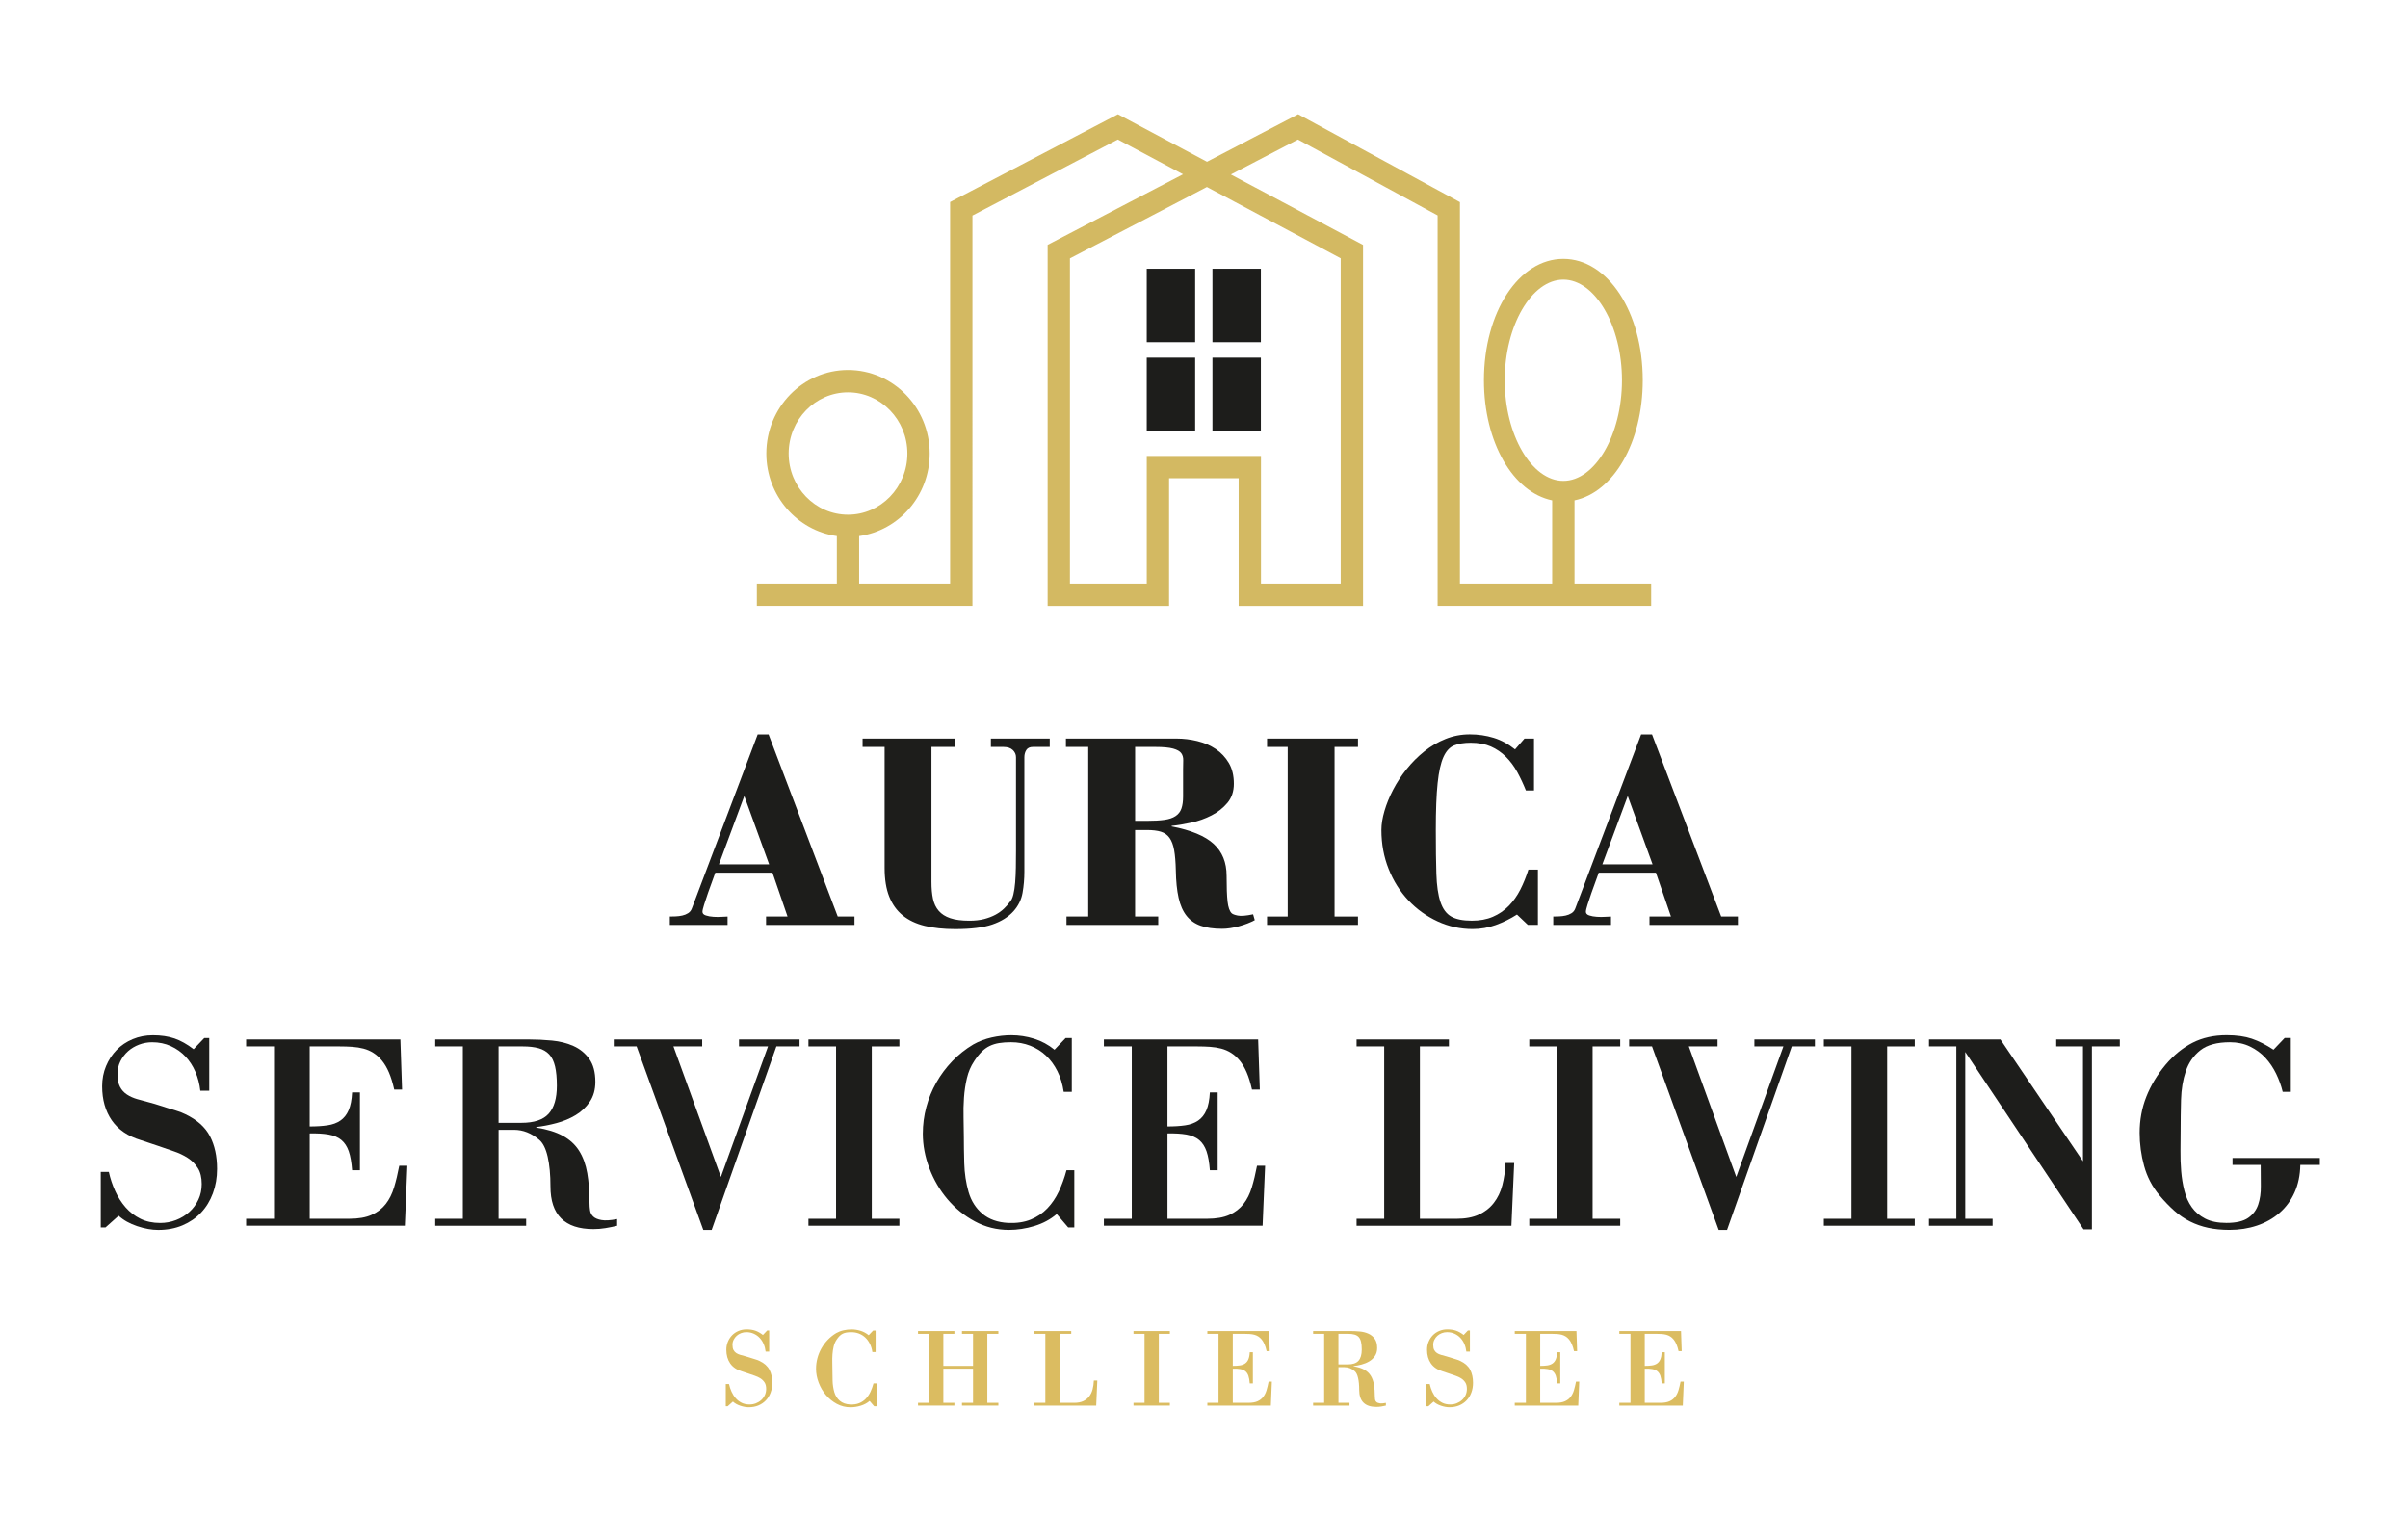 <svg xmlns="http://www.w3.org/2000/svg" viewBox="0 0 198.425 124.796"><defs><style>      .cls-1 {        fill: #dbbc61;      }      .cls-2 {        fill: #1d1d1b;      }      .cls-3 {        fill: #d3b962;      }    </style></defs><g><g id="Ebene_1"><g><path class="cls-1" d="M59.961,115.89h-.156v-1.829h.267c.05.221.12.432.212.635.092.202.207.381.345.537s.301.28.487.373c.187.092.403.138.648.138.184,0,.358-.032.524-.097.165-.064.311-.153.437-.267.125-.113.225-.248.299-.404.073-.156.11-.33.11-.52,0-.215-.043-.39-.129-.524s-.198-.247-.336-.336-.294-.162-.469-.221c-.175-.058-.348-.117-.52-.179-.092-.031-.184-.062-.275-.092-.093-.031-.185-.062-.276-.092-.429-.129-.749-.347-.961-.653-.211-.307-.317-.681-.317-1.122,0-.238.043-.461.129-.666s.202-.383.35-.533.323-.269.528-.354c.206-.086.428-.129.667-.129.27,0,.507.036.713.106.205.07.415.188.63.354l.349-.367h.166v1.737h-.294c-.025-.221-.078-.428-.161-.62-.083-.193-.191-.362-.326-.506-.136-.145-.296-.259-.483-.345-.187-.086-.394-.129-.62-.129-.147,0-.29.026-.428.078s-.259.124-.363.216-.188.202-.253.331-.097.27-.097.423c0,.178.028.319.083.423.056.104.132.188.229.253.099.064.212.115.341.151.129.037.264.074.404.11.116.031.221.062.312.093.092.03.178.058.258.082.092.031.191.062.299.093.107.03.21.07.308.119.387.184.657.426.813.727.157.3.235.659.235,1.075,0,.288-.047.557-.139.805s-.222.462-.391.639c-.169.179-.372.317-.611.419-.239.101-.506.151-.8.151-.215,0-.446-.041-.694-.124s-.452-.197-.611-.345l-.433.386Z"></path><path class="cls-1" d="M72.237,114.006v1.885h-.202l-.377-.44c-.209.178-.454.31-.736.395-.281.086-.561.129-.836.129-.405,0-.78-.094-1.127-.28-.346-.187-.646-.431-.9-.73-.255-.301-.454-.641-.598-1.021-.145-.38-.217-.76-.217-1.14,0-.3.038-.593.115-.878.076-.285.187-.555.331-.81.144-.254.318-.488.524-.703.205-.215.437-.398.693-.552.185-.104.385-.181.603-.229s.434-.074.648-.074c.258,0,.509.039.754.115.245.077.469.198.671.363l.368-.386h.202v1.774h-.267c-.037-.252-.105-.479-.207-.681-.101-.202-.227-.374-.377-.515-.15-.142-.323-.25-.52-.327-.196-.076-.407-.114-.634-.114-.147,0-.278.009-.392.027s-.217.051-.312.097c-.095.046-.184.11-.267.193-.082.082-.164.186-.243.308-.11.165-.19.353-.239.561-.049.209-.081.423-.097.644s-.02.441-.014.662.009.423.009.607c0,.264.005.561.015.892.009.331.056.646.142.947.086.294.238.533.455.717.218.184.502.285.851.304.282.012.529-.024.74-.11.212-.086.395-.208.548-.368.152-.159.28-.346.381-.561.102-.215.186-.447.253-.699h.258Z"></path><path class="cls-1" d="M77.735,112.793v2.813h.91v.229h-2.997v-.229h.91v-5.683h-.91v-.229h2.997v.229h-.91v2.639h2.446v-2.639h-.911v-.229h2.998v.229h-.91v5.683h.91v.229h-2.998v-.229h.911v-2.813h-2.446Z"></path><path class="cls-1" d="M85.228,115.836v-.229h.91v-5.683h-.91v-.229h3.044v.229h-.956v5.683h1.204c.294,0,.541-.046.74-.139.199-.092.363-.221.492-.386.128-.166.222-.36.28-.584.058-.224.093-.467.105-.73h.285l-.092,2.068h-5.104Z"></path><path class="cls-1" d="M95.49,115.606h.91v.229h-2.997v-.229h.91v-5.683h-.91v-.229h2.997v.229h-.91v5.683Z"></path><path class="cls-1" d="M101.585,109.924v2.639c.221,0,.415-.012.584-.036.168-.024.311-.077.428-.157.116-.079.207-.192.271-.34.064-.147.104-.343.115-.588h.258v2.564h-.258c-.019-.257-.055-.466-.11-.625-.055-.159-.137-.283-.243-.372-.107-.089-.247-.148-.419-.18-.172-.03-.38-.043-.625-.036v2.813h1.306c.3,0,.546-.043.735-.129.19-.086.345-.205.465-.358.119-.153.211-.338.275-.552.064-.215.121-.451.17-.708h.267l-.082,1.977h-5.232v-.229h.92v-5.683h-.92v-.229h5.085l.055,1.654h-.257c-.049-.221-.107-.409-.175-.565s-.145-.286-.229-.391c-.086-.104-.18-.188-.281-.253-.101-.064-.21-.111-.326-.143-.116-.03-.24-.05-.372-.06-.132-.009-.274-.014-.428-.014h-.975Z"></path><path class="cls-1" d="M110.292,115.606h.91v.229h-2.997v-.229h.91v-5.683h-.91v-.229h3.08c.251,0,.507.012.768.036s.497.085.708.18c.212.095.385.236.52.423.135.188.202.439.202.759,0,.257-.062.477-.184.657-.123.181-.279.328-.469.441-.19.113-.4.201-.63.262-.23.062-.452.104-.667.129v.019c.355.055.648.146.878.271.23.125.409.291.538.496s.218.45.267.735.074.615.074.988c0,.08.006.16.018.239.013.08.048.147.106.202.058.056.148.094.271.115.123.021.295.011.516-.032v.221c-.129.03-.258.057-.387.078s-.261.032-.396.032c-.943,0-1.416-.469-1.416-1.407,0-.386-.03-.712-.092-.979s-.153-.452-.275-.557c-.258-.221-.537-.331-.837-.331h-.506v2.934ZM110.292,112.443h.754c.417,0,.716-.1.896-.299s.271-.508.271-.924c0-.258-.02-.471-.06-.64-.04-.168-.104-.3-.193-.396-.089-.095-.205-.162-.35-.202-.144-.04-.317-.06-.52-.06h-.8v2.52Z"></path><path class="cls-1" d="M117.702,115.89h-.156v-1.829h.267c.05.221.12.432.212.635.092.202.207.381.345.537s.301.28.487.373c.187.092.403.138.648.138.184,0,.358-.032.524-.097.165-.064.311-.153.437-.267.125-.113.225-.248.299-.404.073-.156.11-.33.11-.52,0-.215-.043-.39-.129-.524s-.198-.247-.336-.336-.294-.162-.469-.221c-.175-.058-.348-.117-.52-.179-.092-.031-.184-.062-.275-.092-.093-.031-.185-.062-.276-.092-.429-.129-.749-.347-.961-.653-.211-.307-.317-.681-.317-1.122,0-.238.043-.461.129-.666s.202-.383.35-.533.323-.269.528-.354c.206-.086.428-.129.667-.129.27,0,.507.036.713.106.205.07.415.188.63.354l.349-.367h.166v1.737h-.294c-.025-.221-.078-.428-.161-.62-.083-.193-.191-.362-.326-.506-.136-.145-.296-.259-.483-.345-.187-.086-.394-.129-.62-.129-.147,0-.29.026-.428.078s-.259.124-.363.216-.188.202-.253.331-.097.27-.097.423c0,.178.028.319.083.423.056.104.132.188.229.253.099.064.212.115.341.151.129.037.264.074.404.11.116.031.221.062.312.093.092.03.178.058.258.082.092.031.191.062.299.093.107.03.21.07.308.119.387.184.657.426.813.727.157.3.235.659.235,1.075,0,.288-.047.557-.139.805s-.222.462-.391.639c-.169.179-.372.317-.611.419-.239.101-.506.151-.8.151-.215,0-.446-.041-.694-.124s-.452-.197-.611-.345l-.433.386Z"></path><path class="cls-1" d="M126.916,109.924v2.639c.221,0,.415-.012.583-.036.169-.024.312-.077.428-.157.116-.079.207-.192.271-.34s.103-.343.115-.588h.257v2.564h-.257c-.019-.257-.056-.466-.11-.625-.056-.159-.137-.283-.244-.372s-.247-.148-.418-.18c-.172-.03-.38-.043-.625-.036v2.813h1.306c.3,0,.545-.043.735-.129.189-.086.345-.205.464-.358.12-.153.212-.338.276-.552.064-.215.121-.451.17-.708h.267l-.083,1.977h-5.231v-.229h.919v-5.683h-.919v-.229h5.084l.056,1.654h-.258c-.049-.221-.107-.409-.175-.565s-.144-.286-.229-.391c-.086-.104-.18-.188-.28-.253-.102-.064-.21-.111-.326-.143-.117-.03-.241-.05-.373-.06-.132-.009-.274-.014-.427-.014h-.975Z"></path><path class="cls-1" d="M135.532,109.924v2.639c.221,0,.415-.012.583-.036.169-.024.312-.077.428-.157.116-.079.207-.192.271-.34s.103-.343.115-.588h.257v2.564h-.257c-.019-.257-.056-.466-.11-.625-.056-.159-.137-.283-.244-.372s-.247-.148-.418-.18c-.172-.03-.38-.043-.625-.036v2.813h1.306c.3,0,.545-.043.735-.129.189-.086.345-.205.464-.358.12-.153.212-.338.276-.552.064-.215.121-.451.17-.708h.267l-.083,1.977h-5.231v-.229h.919v-5.683h-.919v-.229h5.084l.056,1.654h-.258c-.049-.221-.107-.409-.175-.565s-.144-.286-.229-.391c-.086-.104-.18-.188-.28-.253-.102-.064-.21-.111-.326-.143-.117-.03-.241-.05-.373-.06-.132-.009-.274-.014-.427-.014h-.975Z"></path></g><g><g><path class="cls-2" d="M55.195,76.22v-.689c.139,0,.299-.004.483-.012.184-.008.363-.03.54-.069.176-.038.337-.103.482-.195.146-.092.249-.222.311-.391l5.425-14.344h.896l5.7,15.011h1.38v.689h-7.287v-.689h1.77l-1.241-3.609h-4.712l-.598,1.655c-.123.353-.229.675-.321.966-.093.291-.139.49-.139.598,0,.138.092.237.276.299.184.062.395.1.632.114.237.016.472.016.701,0,.229-.015.383-.022.46-.022v.689h-4.759ZM59.241,71.232h4.138l-2.046-5.632-2.092,5.632Z"></path><path class="cls-2" d="M71.078,60.866h7.608v.689h-1.931v11.125c0,.537.042,1,.126,1.391s.241.721.472.988c.229.269.548.472.953.609.406.138.932.207,1.575.207.46,0,.865-.046,1.218-.138s.663-.211.932-.356c.268-.146.497-.311.689-.494.191-.185.349-.36.471-.529.139-.138.241-.348.311-.632.069-.283.118-.612.149-.988.03-.375.05-.785.058-1.229s.012-.904.012-1.38v-7.723c0-.23-.089-.43-.265-.598-.177-.169-.434-.253-.771-.253h-1.034v-.689h4.851v.689h-1.379c-.262,0-.445.084-.552.253-.107.168-.161.367-.161.598v9.447c0,.582-.05,1.157-.149,1.724-.1.567-.349,1.073-.747,1.518-.43.475-1.012.839-1.747,1.092s-1.755.379-3.058.379c-.95,0-1.785-.088-2.505-.265-.721-.176-1.326-.463-1.816-.861s-.861-.916-1.114-1.552-.38-1.421-.38-2.356v-9.976h-1.815v-.689Z"></path><path class="cls-2" d="M87.881,76.22v-.689h1.793v-13.976h-1.839v-.689h9.126c.566,0,1.134.068,1.7.206.567.139,1.073.356,1.518.655s.805.683,1.08,1.149c.276.468.414,1.038.414,1.713,0,.628-.177,1.153-.528,1.574-.354.422-.79.767-1.311,1.034-.521.269-1.08.468-1.678.598-.598.131-1.135.219-1.609.265v.046c1.594.307,2.747.785,3.459,1.437.713.651,1.069,1.528,1.069,2.632,0,.95.026,1.659.08,2.127.054.467.165.785.334.953.076.077.244.143.505.195.261.055.683.02,1.265-.103l.138.482c-.367.199-.805.367-1.31.506-.506.138-.966.207-1.38.207-.705,0-1.295-.085-1.77-.253-.476-.169-.862-.44-1.161-.816-.299-.375-.517-.869-.655-1.482-.138-.613-.215-1.364-.229-2.253-.016-.689-.062-1.249-.138-1.678-.077-.429-.203-.767-.38-1.012-.176-.245-.413-.414-.712-.506s-.679-.138-1.138-.138h-.989v7.126h1.908v.689h-7.562ZM93.535,67.646h.966c.582,0,1.065-.026,1.448-.08s.689-.157.919-.311c.23-.153.392-.359.483-.62s.138-.59.138-.989v-2.229c0-.275.004-.528.012-.758.007-.23-.046-.426-.161-.587-.115-.16-.337-.287-.667-.379-.329-.092-.823-.138-1.482-.138h-1.655v6.091Z"></path><path class="cls-2" d="M104.408,76.22v-.689h1.701v-13.976h-1.701v-.689h7.494v.689h-1.931v13.976h1.931v.689h-7.494Z"></path><path class="cls-2" d="M125.624,60.866h.781v4.275h-.667c-.214-.536-.452-1.042-.712-1.518-.261-.475-.571-.893-.931-1.253-.36-.359-.774-.644-1.242-.851-.467-.206-1.022-.31-1.666-.31-.537,0-.988.072-1.356.218-.367.146-.663.464-.885.954-.223.49-.383,1.211-.482,2.161-.101.95-.149,2.237-.149,3.861,0,1.456.015,2.663.046,3.62.03.958.142,1.725.333,2.299.191.575.486.977.885,1.207.398.229.966.345,1.701.345.659,0,1.237-.107,1.735-.322.498-.214.935-.513,1.311-.896.375-.383.693-.831.954-1.345.26-.513.482-1.061.666-1.644h.782v4.552h-.828l-.896-.851c-.552.353-1.134.64-1.747.862-.612.222-1.249.333-1.907.333-1.012,0-1.974-.211-2.885-.632-.912-.422-1.713-.996-2.402-1.725-.689-.728-1.233-1.589-1.632-2.586-.398-.995-.598-2.068-.598-3.218,0-.475.084-1,.253-1.574.168-.575.405-1.157.712-1.747s.679-1.157,1.115-1.701.923-1.03,1.46-1.46c.536-.429,1.118-.77,1.747-1.022.628-.253,1.294-.38,1.999-.38.689,0,1.345.097,1.966.288.62.191,1.207.51,1.759.954l.781-.896Z"></path><path class="cls-2" d="M127.992,76.22v-.689c.138,0,.299-.004.482-.012.185-.008.364-.03.541-.069.176-.038.337-.103.482-.195.146-.092.249-.222.311-.391l5.425-14.344h.896l5.7,15.011h1.379v.689h-7.286v-.689h1.77l-1.241-3.609h-4.712l-.598,1.655c-.123.353-.23.675-.322.966s-.138.49-.138.598c0,.138.092.237.275.299.185.062.395.1.633.114.237.016.471.016.701,0,.229-.015.383-.022.459-.022v.689h-4.758ZM132.037,71.232h4.138l-2.046-5.632-2.092,5.632Z"></path></g><g><path class="cls-2" d="M8.694,101.153h-.391v-4.574h.666c.123.552.299,1.08.529,1.586.229.506.517.954.862,1.345.345.391.75.701,1.218.932.468.229,1.008.345,1.62.345.46,0,.896-.081,1.311-.242.414-.16.777-.383,1.092-.666s.563-.621.747-1.012c.185-.391.276-.823.276-1.299,0-.536-.107-.973-.322-1.31s-.494-.617-.839-.84c-.345-.222-.735-.405-1.172-.551-.438-.146-.87-.295-1.299-.448-.23-.077-.46-.153-.689-.23-.23-.076-.46-.152-.69-.229-1.072-.322-1.873-.866-2.401-1.632-.529-.767-.793-1.701-.793-2.805,0-.598.106-1.153.321-1.667.215-.513.506-.957.874-1.333.367-.375.808-.67,1.321-.885s1.069-.322,1.666-.322c.675,0,1.269.089,1.782.265.513.177,1.038.472,1.574.885l.874-.919h.413v4.345h-.735c-.062-.552-.195-1.069-.402-1.552-.207-.483-.479-.904-.816-1.265-.337-.359-.739-.647-1.206-.862-.468-.214-.985-.321-1.552-.321-.368,0-.725.065-1.069.195-.345.131-.647.311-.907.54-.261.23-.472.506-.633.828-.16.321-.241.674-.241,1.057,0,.445.069.797.207,1.058s.329.472.574.632c.245.161.529.288.851.38.322.092.659.184,1.012.275.291.077.552.153.781.23.23.076.444.146.644.206.23.077.479.153.747.23.269.076.525.176.771.299.966.46,1.644,1.065,2.034,1.815.391.751.586,1.647.586,2.689,0,.721-.114,1.391-.345,2.012-.229.62-.556,1.153-.977,1.598-.422.444-.931.793-1.528,1.046s-1.265.379-2,.379c-.537,0-1.115-.104-1.735-.311-.621-.207-1.131-.494-1.529-.861l-1.08.965Z"></path><path class="cls-2" d="M25.52,86.235v6.597c.552,0,1.038-.03,1.459-.092.422-.061.778-.191,1.069-.391s.518-.482.678-.851c.161-.367.257-.857.288-1.471h.644v6.413h-.644c-.047-.644-.139-1.164-.276-1.563-.138-.398-.341-.708-.609-.931-.268-.222-.617-.371-1.046-.448-.429-.076-.95-.107-1.562-.092v7.034h3.264c.751,0,1.364-.107,1.839-.322s.862-.514,1.161-.896.528-.843.689-1.379.303-1.127.425-1.771h.667l-.207,4.942h-13.079v-.574h2.299v-14.206h-2.299v-.574h12.712l.138,4.137h-.644c-.123-.551-.269-1.022-.437-1.413-.169-.391-.36-.717-.575-.978-.215-.26-.448-.471-.701-.632s-.525-.279-.815-.356c-.292-.076-.602-.126-.932-.149-.329-.022-.686-.034-1.068-.034h-2.437Z"></path><path class="cls-2" d="M41.081,100.441h2.275v.574h-7.493v-.574h2.275v-14.206h-2.275v-.574h7.7c.628,0,1.268.03,1.92.092.65.062,1.241.211,1.77.448s.962.59,1.299,1.057c.337.468.506,1.101.506,1.896,0,.644-.153,1.192-.46,1.644-.307.452-.697.82-1.172,1.104-.476.284-1,.502-1.575.655-.574.153-1.13.261-1.666.322v.046c.889.138,1.62.364,2.195.678.574.314,1.022.728,1.345,1.241.321.514.543,1.126.666,1.839s.185,1.536.185,2.471c0,.2.015.399.046.598.03.2.118.368.264.506s.372.234.679.287c.306.055.735.027,1.287-.08v.552c-.322.076-.644.142-.966.195-.321.054-.651.08-.988.08-2.36,0-3.54-1.172-3.54-3.517,0-.965-.077-1.781-.229-2.448-.153-.666-.384-1.13-.689-1.391-.644-.552-1.342-.827-2.092-.827h-1.265v7.333ZM41.081,92.533h1.885c1.042,0,1.789-.248,2.241-.747.452-.497.679-1.268.679-2.31,0-.644-.051-1.176-.149-1.598-.101-.421-.261-.751-.483-.988-.222-.237-.514-.406-.873-.506-.36-.1-.793-.149-1.299-.149h-2v6.298Z"></path><path class="cls-2" d="M58.643,101.36h-.689l-5.494-15.125h-1.885v-.574h7.287v.574h-2.368l3.908,10.758,3.885-10.758h-2.391v-.574h4.988v.574h-1.908l-5.333,15.125Z"></path><path class="cls-2" d="M71.837,100.441h2.275v.574h-7.494v-.574h2.276v-14.206h-2.276v-.574h7.494v.574h-2.275v14.206Z"></path><path class="cls-2" d="M88.525,96.441v4.712h-.506l-.942-1.104c-.521.445-1.134.774-1.839.989-.705.214-1.402.321-2.092.321-1.012,0-1.95-.233-2.815-.701-.866-.467-1.617-1.076-2.253-1.827s-1.135-1.602-1.494-2.552c-.36-.95-.54-1.899-.54-2.851,0-.75.096-1.482.287-2.194.191-.713.467-1.387.827-2.023.36-.636.797-1.222,1.311-1.758.514-.537,1.092-.996,1.735-1.38.46-.26.962-.451,1.506-.574s1.084-.185,1.62-.185c.644,0,1.272.097,1.885.288.613.191,1.173.494,1.679.907l.919-.965h.506v4.437h-.667c-.092-.629-.264-1.195-.517-1.701s-.567-.935-.942-1.287c-.376-.353-.809-.624-1.299-.816-.491-.191-1.02-.287-1.586-.287-.368,0-.693.022-.978.069-.283.046-.544.126-.781.241-.237.114-.46.275-.667.482-.206.207-.41.464-.608.771-.276.413-.476.881-.598,1.401-.123.521-.203,1.058-.241,1.609-.039.552-.051,1.104-.035,1.655s.023,1.058.023,1.517c0,.659.012,1.402.034,2.229.023.828.142,1.617.356,2.368.215.735.594,1.333,1.138,1.793s1.253.713,2.126.759c.705.03,1.322-.062,1.851-.276.529-.214.984-.521,1.368-.919.383-.398.701-.866.954-1.402.252-.536.463-1.118.632-1.747h.644Z"></path><path class="cls-2" d="M96.202,86.235v6.597c.552,0,1.038-.03,1.459-.092.422-.061.778-.191,1.069-.391s.518-.482.678-.851c.161-.367.257-.857.288-1.471h.644v6.413h-.644c-.047-.644-.139-1.164-.276-1.563-.138-.398-.341-.708-.609-.931-.268-.222-.617-.371-1.046-.448-.429-.076-.95-.107-1.562-.092v7.034h3.264c.751,0,1.364-.107,1.839-.322s.862-.514,1.161-.896.528-.843.689-1.379.303-1.127.425-1.771h.667l-.207,4.942h-13.079v-.574h2.299v-14.206h-2.299v-.574h12.712l.138,4.137h-.644c-.123-.551-.269-1.022-.437-1.413-.169-.391-.36-.717-.575-.978-.215-.26-.448-.471-.701-.632s-.525-.279-.815-.356c-.292-.076-.602-.126-.932-.149-.329-.022-.686-.034-1.068-.034h-2.437Z"></path><path class="cls-2" d="M111.786,101.015v-.574h2.275v-14.206h-2.275v-.574h7.608v.574h-2.391v14.206h3.012c.735,0,1.353-.115,1.851-.346.498-.229.908-.551,1.229-.965.322-.414.556-.9.701-1.46.146-.559.233-1.168.265-1.827h.712l-.229,5.172h-12.758Z"></path><path class="cls-2" d="M131.234,100.441h2.275v.574h-7.493v-.574h2.275v-14.206h-2.275v-.574h7.493v.574h-2.275v14.206Z"></path><path class="cls-2" d="M142.313,101.36h-.689l-5.494-15.125h-1.885v-.574h7.287v.574h-2.368l3.908,10.758,3.885-10.758h-2.391v-.574h4.987v.574h-1.907l-5.333,15.125Z"></path><path class="cls-2" d="M155.507,100.441h2.275v.574h-7.493v-.574h2.275v-14.206h-2.275v-.574h7.493v.574h-2.275v14.206Z"></path><path class="cls-2" d="M172.378,101.314h-.689l-9.746-14.619v13.746h2.253v.574h-5.241v-.574h2.253v-14.206h-2.253v-.574h5.885l6.804,10.045v-9.471h-2.206v-.574h5.24v.574h-2.299v15.079Z"></path><path class="cls-2" d="M188.101,89.982c-.123-.506-.303-1.004-.54-1.494-.238-.49-.533-.927-.885-1.311-.354-.383-.774-.693-1.265-.931s-1.042-.356-1.655-.356c-1.072,0-1.889.223-2.447.667-.56.444-.958,1.019-1.195,1.724-.238.705-.368,1.49-.392,2.356-.022.865-.034,1.72-.034,2.562,0,.506-.004,1.046-.012,1.62-.008.575.012,1.143.058,1.701.046.56.134,1.096.265,1.609.13.514.333.966.609,1.356.275.391.644.705,1.103.942.46.237,1.042.356,1.747.356.797,0,1.395-.139,1.793-.414.398-.276.675-.64.828-1.092.152-.452.226-.962.218-1.528-.008-.567-.011-1.149-.011-1.747h-2.322v-.575h7.195v.575h-1.609c-.016.843-.173,1.598-.472,2.264-.299.667-.712,1.229-1.241,1.689-.528.46-1.146.809-1.85,1.046-.705.237-1.464.356-2.276.356-.644,0-1.229-.058-1.758-.172-.529-.115-1.023-.288-1.483-.518-.459-.229-.893-.524-1.299-.885-.405-.36-.815-.785-1.229-1.276-.598-.72-1.02-1.528-1.264-2.425-.246-.896-.368-1.805-.368-2.724,0-1.058.184-2.05.552-2.977.368-.928.896-1.805,1.586-2.632.674-.797,1.417-1.402,2.229-1.816s1.747-.621,2.805-.621c.812,0,1.502.097,2.068.288.567.191,1.165.494,1.793.907l.92-.965h.506v4.437h-.667Z"></path></g></g><g><path class="cls-3" d="M129.743,48.093v-6.859c3.217-.666,5.623-4.768,5.623-9.898,0-5.609-2.874-10.003-6.543-10.003s-6.543,4.394-6.543,10.003c0,5.13,2.406,9.232,5.623,9.898v6.859h-7.6v-31.435l-13.334-7.243-7.509,3.915-7.341-3.913-13.827,7.231v31.444h-7.495v-3.912c3.276-.461,5.811-3.334,5.811-6.808,0-3.793-3.019-6.88-6.73-6.88s-6.73,3.086-6.73,6.88c0,3.474,2.534,6.348,5.811,6.808v3.912h-6.592v1.839h17.765V17.762l11.98-6.265,5.373,2.864-11.157,5.817v29.754h10.007v-10.521h5.734v10.521h10.25v-29.749l-10.891-5.805,5.524-2.88,11.512,6.253v32.18h17.596v-1.839h-6.316ZM123.993,31.337c0-4.495,2.212-8.292,4.83-8.292s4.83,3.797,4.83,8.292-2.212,8.292-4.83,8.292-4.83-3.797-4.83-8.292ZM64.988,37.373c0-2.78,2.194-5.041,4.891-5.041s4.891,2.261,4.891,5.041-2.194,5.042-4.891,5.042-4.891-2.262-4.891-5.042ZM110.478,21.287v26.806h-6.571v-10.521h-9.412v10.521h-6.33v-26.8l11.286-5.884,11.027,5.878Z"></path><rect class="cls-2" x="94.494" y="22.148" width="3.99" height="6.051"></rect><rect class="cls-2" x="94.494" y="29.474" width="3.99" height="6.051"></rect><rect class="cls-2" x="99.909" y="22.148" width="3.99" height="6.051"></rect><rect class="cls-2" x="99.909" y="29.474" width="3.99" height="6.051"></rect></g></g></g></svg>